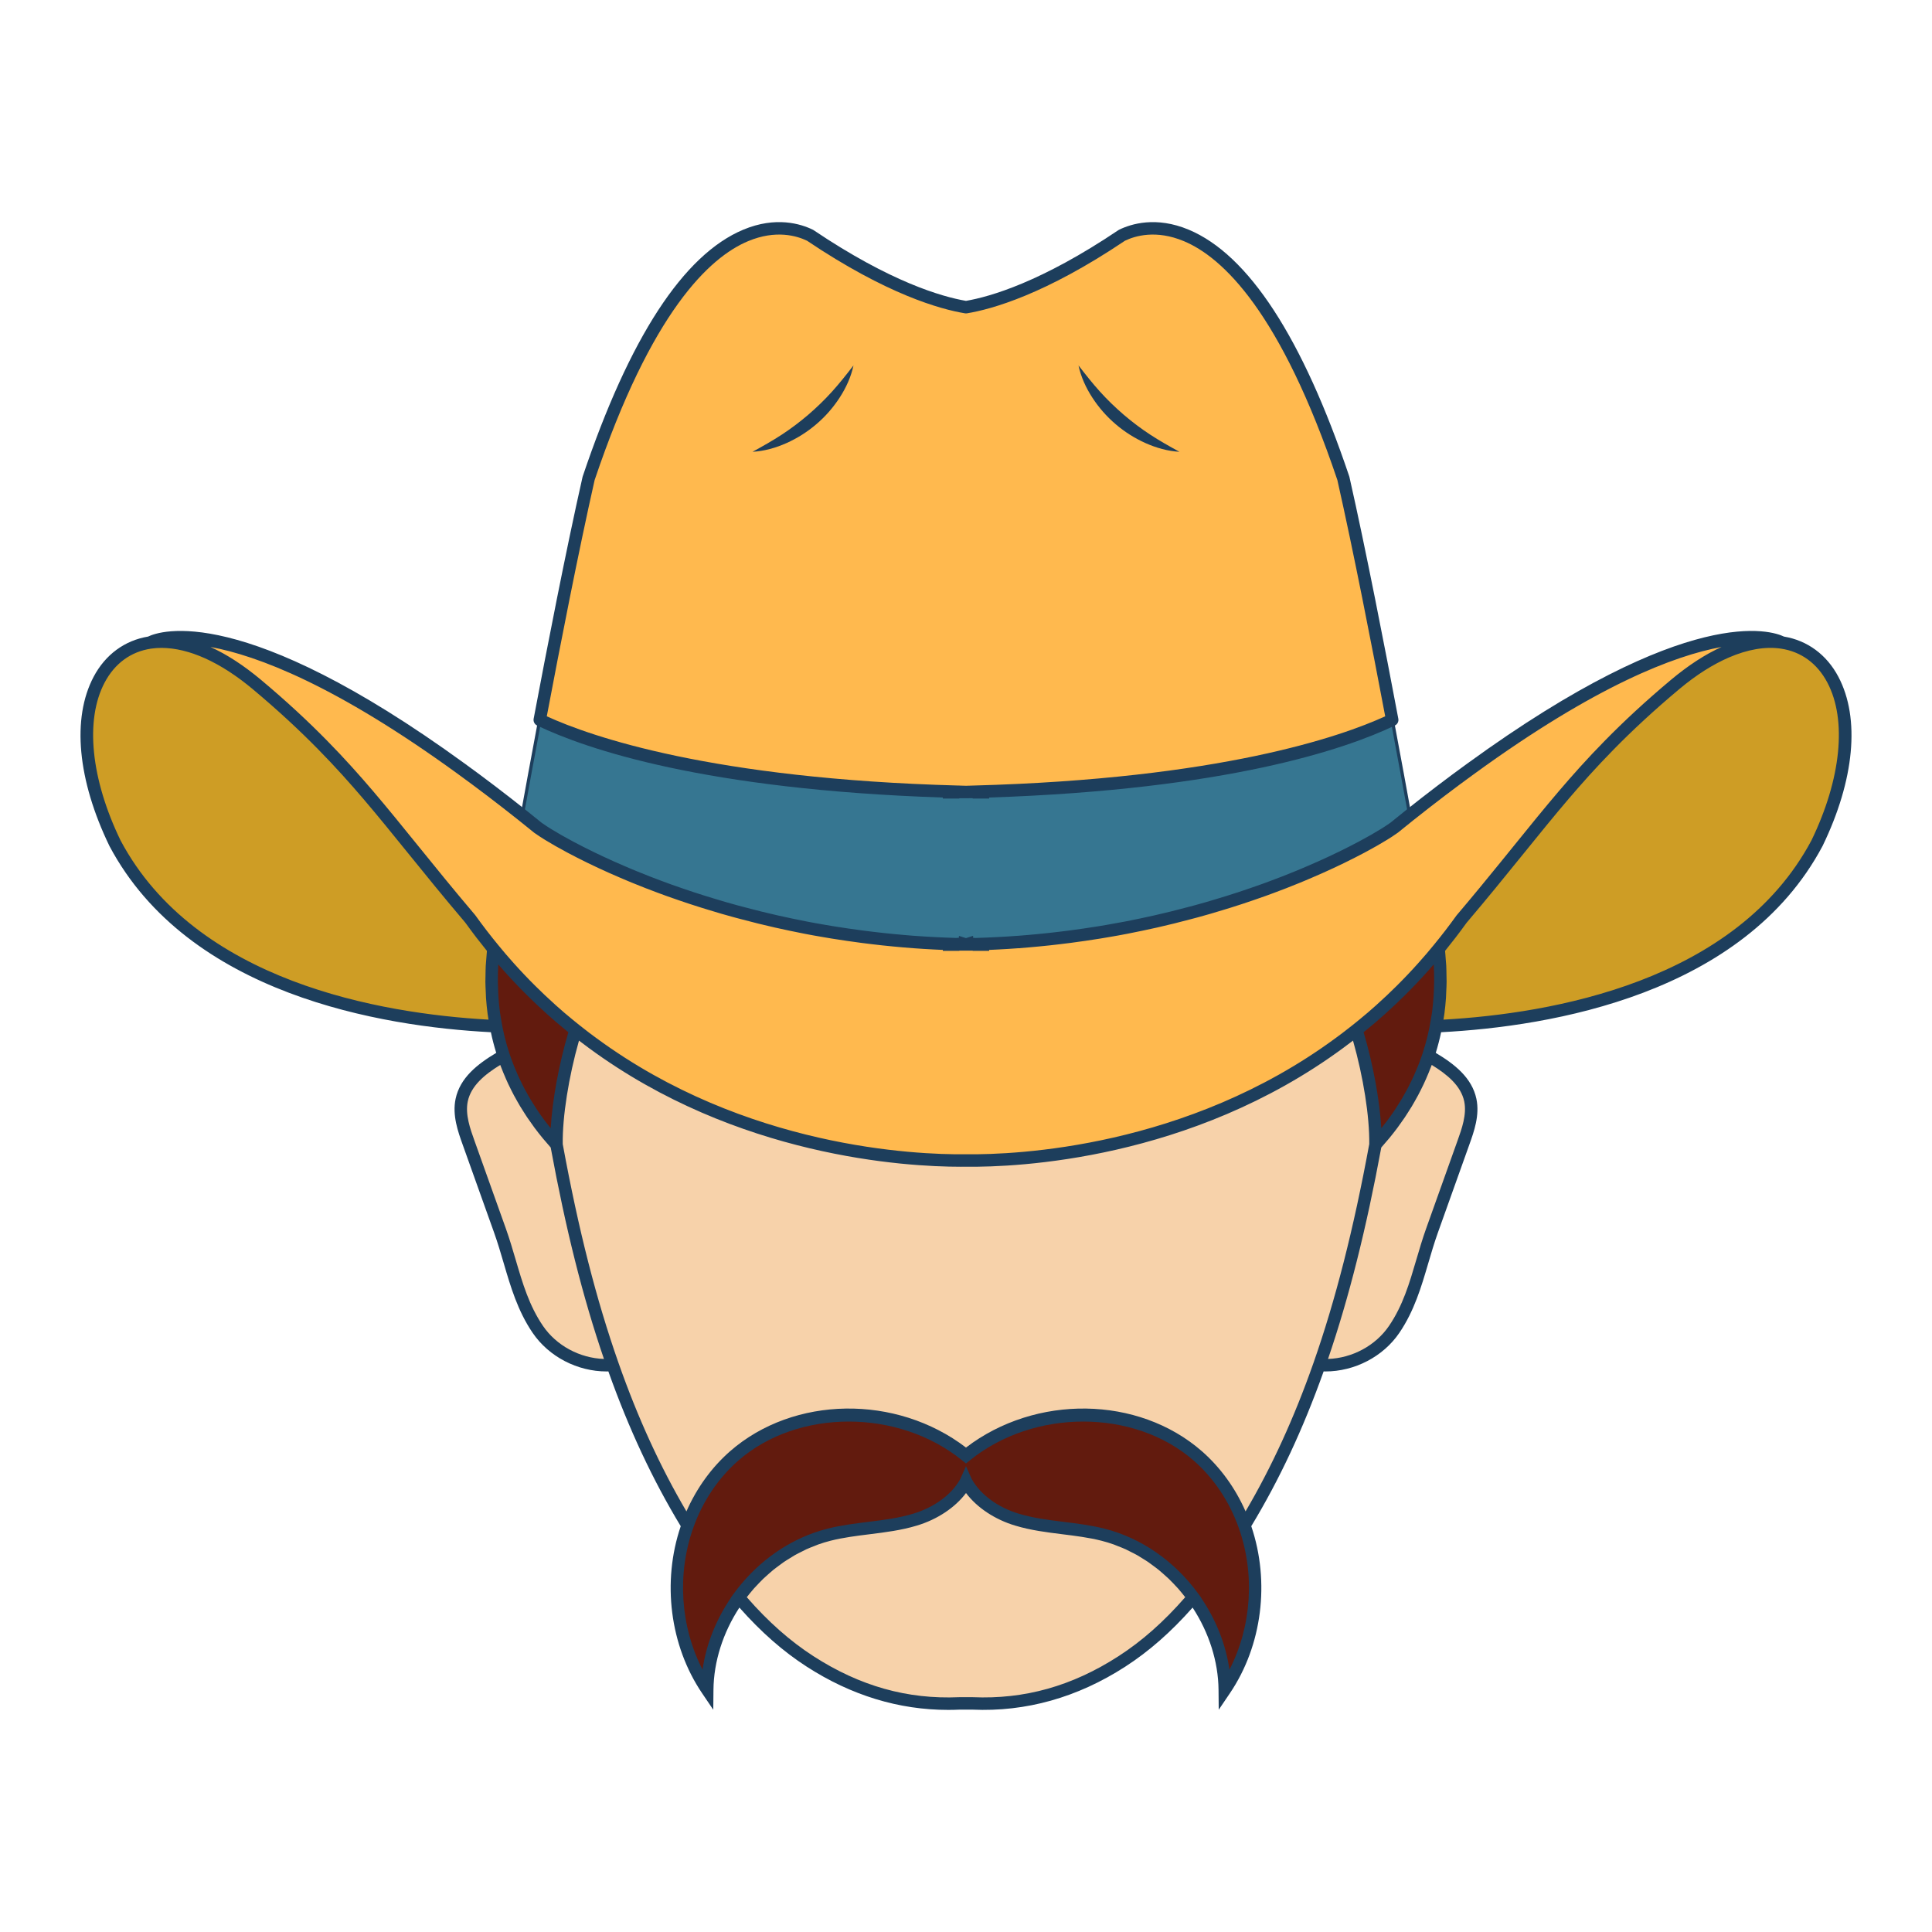 <?xml version="1.0" encoding="utf-8"?>
<!-- Generator: Adobe Illustrator 23.0.3, SVG Export Plug-In . SVG Version: 6.00 Build 0)  -->
<svg version="1.1" id="Layer_1" xmlns="http://www.w3.org/2000/svg" xmlns:xlink="http://www.w3.org/1999/xlink" x="0px" y="0px"
	 viewBox="0 0 1200 1200" enable-background="new 0 0 1200 1200" xml:space="preserve">
<g>
	<path fill="#CE9D25" d="M307.355,633.258c-0.232,1.353-0.426,2.744-0.619,4.097c-66.29-3.247-186.656-22.148-235.321-113.64
		c-32.507-67.141-16.389-118.936,21.839-124.656c18.013-2.667,40.934,4.87,66.02,25.859c29.685,24.815,50.017,46.152,69.382,68.803
		c19.365,22.689,37.687,46.693,63.353,76.92c0.077,0.077,0.077,0.155,0.154,0.193c4.639,6.455,9.393,12.64,14.302,18.592
		c-1.585,13.181-1.508,26.593,0.232,39.774C306.891,630.552,307.084,631.905,307.355,633.258z"/>
	<path fill="#FFB94E" d="M864.734,447.143c-28.217,13.49-104.402,40.895-264.195,44.76c-0.154,0-0.347,0.039-0.541,0.039
		c-0.193,0-0.387-0.039-0.541-0.039c-159.792-3.865-235.977-31.271-264.194-44.76c8.774-46.538,20.37-105.91,30.343-150.013
		c59.255-175.911,122.299-158.439,137.566-150.979c48.742,32.816,81.326,42.093,96.826,44.644
		c15.5-2.551,48.084-11.828,96.826-44.644c15.268-7.46,78.311-24.931,137.566,150.979
		C844.363,341.233,855.959,400.604,864.734,447.143z"/>
	<path fill="#FFB94E" d="M913.693,477.316c-12.021,8.697-24.699,18.322-38.073,28.951c-3.208,2.551-6.455,5.18-9.741,7.847
		c-0.928,0.657-2.049,1.431-3.362,2.281c-0.889,0.579-1.818,1.16-2.861,1.817c-0.773,0.464-1.584,0.966-2.473,1.468
		c-0.734,0.464-1.546,0.929-2.358,1.392c-0.734,0.463-1.507,0.889-2.319,1.352c-0.966,0.542-1.933,1.083-2.976,1.663
		c-1.16,0.618-2.358,1.276-3.633,1.971c-7.112,3.788-15.732,8.079-25.782,12.562c-2.241,1.005-4.561,2.01-6.919,3.015
		c-1.198,0.541-2.396,1.044-3.633,1.546c-1.198,0.542-2.435,1.044-3.711,1.546c-5.025,2.049-10.281,4.136-15.848,6.185
		c-1.391,0.542-2.782,1.044-4.213,1.546c-0.387,0.155-0.773,0.271-1.16,0.426c-2.473,0.889-4.986,1.778-7.537,2.628
		c-4.445,1.547-9.045,3.054-13.761,4.522c-1.584,0.503-3.169,1.006-4.793,1.469c-4.986,1.547-10.127,3.054-15.423,4.483
		c-1.507,0.387-3.015,0.812-4.522,1.198c-3.441,0.928-6.958,1.817-10.514,2.706c-3.363,0.812-6.803,1.623-10.282,2.435
		c-5.952,1.314-12.021,2.628-18.244,3.827c-3.556,0.695-7.189,1.352-10.862,1.971c-1.97,0.347-3.943,0.695-5.953,1.005
		c-5.99,0.966-12.059,1.855-18.283,2.667c-2.086,0.271-4.174,0.541-6.261,0.773c-4.368,0.542-8.774,1.005-13.219,1.431
		c-1.933,0.193-3.943,0.387-5.914,0.541c-2.126,0.193-4.252,0.348-6.417,0.542h-0.27c-0.387,0.039-0.734,0.076-1.121,0.076
		c-3.478,0.271-6.996,0.464-10.552,0.658c-0.464,0.039-0.966,0.039-1.431,0.077c-2.242,0.116-4.483,0.231-6.726,0.309
		c-2.241,0.117-4.522,0.193-6.803,0.232c-1.739,0.077-3.44,0.116-5.218,0.116v0.039h-1.082v-0.039c-1.778,0-3.479-0.039-5.219-0.116
		c-2.28-0.039-4.561-0.115-6.803-0.232c-2.241-0.077-4.483-0.193-6.726-0.309c-0.463-0.039-0.966-0.039-1.43-0.077
		c-3.557-0.193-7.074-0.387-10.553-0.658c-0.386,0-0.734-0.038-1.12-0.076h-0.271c-2.165-0.193-4.29-0.348-6.416-0.542
		c-1.971-0.154-3.981-0.348-5.914-0.541c-4.446-0.426-8.852-0.889-13.219-1.431c-2.087-0.232-4.175-0.502-6.262-0.773
		c-6.224-0.812-12.291-1.701-18.283-2.667c-2.01-0.31-3.981-0.658-5.953-1.005c-3.672-0.619-7.306-1.276-10.862-1.971
		c-6.223-1.198-12.291-2.513-18.244-3.827c-3.478-0.812-6.919-1.623-10.281-2.435c-3.556-0.89-7.074-1.779-10.514-2.706
		c-1.508-0.387-3.015-0.812-4.523-1.198c-5.295-1.43-10.436-2.937-15.423-4.483c-1.623-0.463-3.208-0.966-4.793-1.469
		c-4.716-1.468-9.315-2.975-13.761-4.522c-2.551-0.85-5.063-1.739-7.537-2.628c-0.386-0.155-0.773-0.271-1.16-0.426
		c-1.43-0.502-2.822-1.004-4.213-1.546c-5.566-2.049-10.823-4.136-15.848-6.185c-1.276-0.502-2.512-1.004-3.711-1.546
		c-1.237-0.502-2.435-1.005-3.633-1.546c-2.358-1.005-4.677-2.01-6.919-3.015c-10.05-4.483-18.67-8.774-25.781-12.562
		c-1.276-0.695-2.474-1.353-3.633-1.971c-1.044-0.579-2.01-1.121-2.976-1.663c-0.813-0.463-1.585-0.889-2.32-1.352
		c-0.812-0.463-1.623-0.928-2.358-1.392c-0.889-0.502-1.701-1.004-2.473-1.468c-1.044-0.657-1.971-1.237-2.86-1.817
		c-1.315-0.85-2.436-1.624-3.363-2.281c-3.285-2.667-6.532-5.296-9.74-7.847c-13.375-10.63-26.053-20.254-38.074-28.951
		C145.036,374.653,95.715,397.73,93.242,399.043c18.012-2.667,40.933,4.87,66.019,25.859c29.685,24.816,50.018,46.153,69.382,68.803
		c19.366,22.69,37.687,46.693,63.353,76.92c0.077,0.077,0.077,0.155,0.155,0.193c4.638,6.456,9.392,12.64,14.301,18.592
		c3.131,3.865,6.377,7.615,9.625,11.249c4.522,5.063,9.122,9.894,13.799,14.533c4.251,4.252,8.581,8.272,12.91,12.176
		c3.441,3.092,6.919,6.069,10.436,8.929c1.431,1.16,2.823,2.319,4.252,3.44c3.518,2.822,7.074,5.566,10.668,8.156
		c92.806,68.3,197.634,73.248,231.301,72.899h1.082c33.667,0.348,138.494-4.599,231.3-72.899c3.594-2.59,7.151-5.335,10.668-8.156
		c1.431-1.121,2.822-2.28,4.252-3.44c3.517-2.86,6.996-5.837,10.436-8.929c4.329-3.904,8.658-7.924,12.911-12.176
		c4.677-4.638,9.276-9.47,13.798-14.533c3.247-3.634,6.494-7.383,9.626-11.249c4.908-5.953,9.663-12.137,14.302-18.592
		c0.076-0.038,0.076-0.115,0.154-0.193c25.666-30.227,43.988-54.231,63.353-76.92c19.365-22.65,39.697-43.987,69.382-68.803
		c25.086-20.988,48.008-28.526,66.02-25.859C1104.253,397.73,1054.932,374.653,913.693,477.316z M591.945,586.705h-2.474v-0.039
		c0.387,0.039,0.812,0.039,1.237,0.039c0.425,0,0.85,0,1.237-0.039V586.705z M610.498,586.705h-2.473v-0.039
		c0.386,0.039,0.812,0.039,1.237,0.039c0.425,0,0.85,0,1.236-0.039V586.705z"/>
	<path fill="#F7D2AA" d="M380.511,847.807c-17.896,1.353-36.372-7.267-46.499-22.148c-12.794-18.786-15.887-40.122-23.54-61.498
		c-6.493-18.128-12.949-36.295-19.443-54.423c-3.054-8.503-6.146-17.587-4.291-26.439c2.706-12.794,14.572-20.988,26.052-27.599
		c6.764,20.487,17.974,38.885,32.855,55.236C354.151,757.282,364.973,803.548,380.511,847.807z"/>
	<path fill="#621B0E" d="M357.474,639.737c-7.382,24.081-12.137,52.298-11.828,71.199c-14.881-16.35-26.091-34.748-32.855-55.236
		c-2.396-7.228-4.251-14.687-5.45-22.457c-0.271-1.353-0.463-2.706-0.657-4.059c-1.739-13.18-1.817-26.593-0.232-39.774
		c3.131,3.865,6.377,7.615,9.625,11.249c4.522,5.063,9.122,9.894,13.799,14.533c4.251,4.252,8.581,8.272,12.91,12.176
		c3.441,3.092,6.919,6.069,10.436,8.929C354.653,637.457,356.044,638.616,357.474,639.737z"/>
	<path fill="#367691" d="M864.734,447.143c-28.217,13.49-104.402,40.895-264.195,44.76v0.039h-1.082v-0.039
		c-159.792-3.865-235.977-31.271-264.194-44.76c-4.638,24.738-8.504,45.881-10.9,59.14c3.209,2.551,6.455,5.179,9.741,7.846
		c0.928,0.657,2.049,1.43,3.363,2.281c0.889,0.58,1.817,1.16,2.861,1.817c0.773,0.464,1.584,0.966,2.473,1.469
		c0.734,0.464,1.546,0.928,2.358,1.391c0.734,0.464,1.507,0.889,2.319,1.353c0.966,0.541,1.933,1.082,2.976,1.662
		c1.16,0.618,2.358,1.275,3.634,1.971c7.112,3.788,15.732,8.078,25.782,12.562c2.242,1.005,4.561,2.01,6.919,3.015
		c1.198,0.541,2.396,1.044,3.634,1.546c1.198,0.541,2.435,1.044,3.711,1.546c5.025,2.049,10.281,4.136,15.848,6.185
		c1.391,0.541,2.783,1.043,4.213,1.546c0.387,0.155,0.773,0.271,1.16,0.425c2.474,0.889,4.986,1.778,7.537,2.628
		c4.445,1.546,9.045,3.054,13.761,4.522c1.584,0.503,3.17,1.005,4.793,1.469c4.986,1.546,10.127,3.054,15.423,4.484
		c1.508,0.387,3.015,0.812,4.522,1.198c3.441,0.928,6.958,1.817,10.514,2.706c3.363,0.812,6.803,1.623,10.282,2.435
		c5.953,1.314,12.021,2.628,18.244,3.827c3.556,0.696,7.189,1.353,10.862,1.971c1.971,0.348,3.943,0.696,5.952,1.005
		c5.991,0.966,12.06,1.855,18.283,2.667c2.087,0.271,4.174,0.541,6.261,0.773c4.368,0.541,8.774,1.005,13.22,1.43
		c1.933,0.193,3.943,0.386,5.914,0.541c2.126,0.193,4.252,0.348,6.417,0.541h0.27c0.386,0.039,0.735,0.077,1.121,0.077
		c3.479,0.271,6.996,0.464,10.552,0.657c0.464,0.039,0.966,0.039,1.431,0.077c2.242,0.116,4.483,0.232,6.726,0.309
		c2.242,0.116,4.522,0.193,6.803,0.232c1.739,0.077,3.44,0.116,5.218,0.116c0.116,0.039,0.232,0.039,0.386,0.039h0.31
		c0.154,0,0.27,0,0.386-0.039c1.778,0,3.479-0.039,5.219-0.116c2.28-0.039,4.561-0.116,6.803-0.232
		c2.242-0.077,4.483-0.193,6.726-0.309c0.464-0.039,0.966-0.039,1.43-0.077c3.556-0.193,7.073-0.386,10.552-0.657
		c0.386,0,0.735-0.039,1.121-0.077h0.27c2.165-0.193,4.291-0.348,6.417-0.541c1.971-0.155,3.981-0.348,5.914-0.541
		c4.446-0.425,8.852-0.889,13.22-1.43c2.087-0.232,4.174-0.503,6.261-0.773c6.224-0.812,12.292-1.701,18.283-2.667
		c2.01-0.309,3.981-0.657,5.953-1.005c3.672-0.618,7.305-1.276,10.862-1.971c6.223-1.198,12.291-2.512,18.244-3.827
		c3.479-0.812,6.919-1.623,10.281-2.435c3.557-0.889,7.074-1.778,10.514-2.706c1.508-0.386,3.015-0.812,4.523-1.198
		c5.295-1.43,10.436-2.938,15.423-4.484c1.623-0.464,3.208-0.966,4.793-1.469c4.716-1.469,9.315-2.976,13.761-4.522
		c2.551-0.85,5.063-1.739,7.537-2.628c0.386-0.155,0.773-0.271,1.16-0.425c1.43-0.503,2.822-1.005,4.213-1.546
		c5.566-2.049,10.823-4.136,15.848-6.185c1.275-0.503,2.512-1.005,3.711-1.546c1.237-0.503,2.435-1.005,3.633-1.546
		c2.358-1.005,4.677-2.01,6.919-3.015c10.05-4.484,18.67-8.774,25.782-12.562c1.275-0.696,2.474-1.353,3.634-1.971
		c1.043-0.58,2.01-1.121,2.976-1.662c0.812-0.464,1.585-0.889,2.319-1.353c0.812-0.464,1.624-0.928,2.358-1.391
		c0.889-0.503,1.701-1.005,2.473-1.469c1.044-0.657,1.971-1.237,2.86-1.817c1.315-0.851,2.436-1.624,3.363-2.281
		c3.285-2.667,6.532-5.296,9.741-7.846C873.237,493.024,869.372,471.881,864.734,447.143z M591.958,492.135h-2.473v-0.039
		c0.425,0.039,0.812,0.039,1.237,0.039c0.425,0,0.812,0,1.237-0.039V492.135z M610.512,492.135h-2.474v-0.039
		c0.425,0.039,0.812,0.039,1.237,0.039c0.426,0,0.812,0,1.237-0.039V492.135z"/>
	<path fill="#F7D2AA" d="M854.322,710.936c-8.504,46.346-19.327,92.613-34.865,136.871c-12.214,34.749-27.328,68.261-46.5,99.648
		c-5.837-16.389-15.539-31.387-28.99-43.176c-39.465-34.478-103.397-33.125-143.983-0.27
		c-40.586-32.855-104.518-34.208-143.983,0.27c-13.451,11.789-23.153,26.787-28.99,43.176c-19.172-31.387-34.285-64.899-46.5-99.648
		c-15.539-44.259-26.361-90.525-34.865-136.871c-0.309-18.901,4.446-47.118,11.828-71.199c3.518,2.822,7.074,5.566,10.668,8.156
		c92.806,68.3,197.634,73.248,231.301,72.899h1.082c33.667,0.348,138.494-4.599,231.3-72.899c3.594-2.59,7.151-5.335,10.668-8.156
		C849.877,663.818,854.632,692.035,854.322,710.936z"/>
	<path fill="#F7D2AA" d="M741.146,992.137c-12.988,15.269-27.598,28.99-44.374,39.813c-27.328,17.626-57.902,27.599-92.69,26.052
		h-8.194c-34.788,1.547-65.363-8.426-92.691-26.052c-16.775-10.823-31.386-24.544-44.374-39.813
		c13.722-18.824,33.513-33.202,56.086-38.923c17.549-4.446,36.102-4.097,53.419-9.354c12.524-3.75,24.854-11.751,31.116-22.729
		c0.193-0.31,0.386-0.618,0.541-0.966c0.155,0.348,0.348,0.657,0.542,0.966c6.261,10.978,18.591,18.978,31.116,22.729
		c17.317,5.256,35.869,4.908,53.418,9.354C707.634,958.935,727.423,973.314,741.146,992.137z"/>
	<path fill="#621B0E" d="M760.704,1049.499c-0.193-20.602-7.498-40.702-19.559-57.362c-13.722-18.824-33.512-33.202-56.086-38.923
		c-17.549-4.446-36.101-4.097-53.418-9.354c-12.525-3.75-24.855-11.751-31.116-22.729c-0.193-0.31-0.387-0.618-0.542-0.966
		c-0.155,0.348-0.348,0.657-0.541,0.966c-6.262,10.978-18.592,18.978-31.116,22.729c-17.317,5.256-35.87,4.908-53.419,9.354
		c-22.573,5.721-42.364,20.099-56.086,38.923c-12.059,16.66-19.365,36.76-19.558,57.362c-20.255-29.918-24.12-68.88-12.254-102.044
		c5.837-16.389,15.539-31.387,28.99-43.176c39.465-34.478,103.397-33.125,143.983-0.27c40.586-32.855,104.518-34.208,143.983,0.27
		c13.451,11.789,23.153,26.787,28.99,43.176C784.824,980.619,780.958,1019.581,760.704,1049.499z"/>
	<path fill="#CE9D25" d="M1128.58,523.715c-48.665,91.492-169.03,110.393-235.321,113.64c-0.193-1.353-0.386-2.745-0.619-4.097
		c0.271-1.353,0.464-2.706,0.657-4.059c1.739-13.181,1.817-26.593,0.232-39.774c4.909-5.953,9.663-12.137,14.301-18.592
		c0.077-0.039,0.077-0.116,0.155-0.193c25.666-30.227,43.988-54.23,63.353-76.92c19.365-22.651,39.696-43.987,69.382-68.803
		c25.086-20.989,48.007-28.526,66.019-25.859C1144.969,404.779,1161.087,456.574,1128.58,523.715z"/>
	<path fill="#F7D2AA" d="M908.939,709.738c-6.493,18.128-12.948,36.295-19.442,54.423c-7.653,21.375-10.746,42.712-23.54,61.498
		c-10.127,14.881-28.604,23.501-46.5,22.148c15.539-44.259,26.362-90.525,34.865-136.871c14.882-16.35,26.091-34.748,32.855-55.236
		c11.48,6.61,23.347,14.804,26.052,27.599C915.085,692.151,911.992,701.234,908.939,709.738z"/>
	<path fill="#621B0E" d="M893.285,629.184c-0.193,1.353-0.387,2.706-0.658,4.059c-1.198,7.769-3.053,15.229-5.45,22.457
		c-6.764,20.487-17.973,38.885-32.855,55.236c0.31-18.901-4.445-47.118-11.828-71.199c1.431-1.121,2.822-2.28,4.252-3.44
		c3.517-2.86,6.996-5.837,10.436-8.929c4.329-3.904,8.658-7.924,12.911-12.176c4.677-4.638,9.276-9.47,13.798-14.533
		c3.247-3.634,6.494-7.383,9.626-11.249C895.101,602.592,895.024,616.004,893.285,629.184z"/>
	<g>
		<g>
			<path fill="none" stroke="#1D3E5C" stroke-width="2" stroke-miterlimit="10" d="M864.734,447.143
				c-28.217,13.49-104.402,40.895-264.195,44.76v0.039h-1.082v-0.039c-159.792-3.865-235.977-31.271-264.194-44.76
				c-4.638,24.738-8.504,45.881-10.9,59.14c3.209,2.551,6.455,5.179,9.741,7.846c0.928,0.657,2.049,1.43,3.363,2.281
				c0.889,0.58,1.817,1.16,2.861,1.817c0.773,0.464,1.584,0.966,2.473,1.469c0.734,0.464,1.546,0.928,2.358,1.391
				c0.734,0.464,1.507,0.889,2.319,1.353c0.966,0.541,1.933,1.082,2.976,1.662c1.16,0.618,2.358,1.275,3.634,1.971
				c7.112,3.788,15.732,8.078,25.782,12.562c2.242,1.005,4.561,2.01,6.919,3.015c1.198,0.541,2.396,1.044,3.634,1.546
				c1.198,0.541,2.435,1.044,3.711,1.546c5.025,2.049,10.281,4.136,15.848,6.185c1.391,0.541,2.783,1.043,4.213,1.546
				c0.387,0.155,0.773,0.271,1.16,0.425c2.474,0.889,4.986,1.778,7.537,2.628c4.445,1.546,9.045,3.054,13.761,4.522
				c1.584,0.503,3.17,1.005,4.793,1.469c4.986,1.546,10.127,3.054,15.423,4.484c1.508,0.387,3.015,0.812,4.522,1.198
				c3.441,0.928,6.958,1.817,10.514,2.706c3.363,0.812,6.803,1.623,10.282,2.435c5.953,1.314,12.021,2.628,18.244,3.827
				c3.556,0.696,7.189,1.353,10.862,1.971c1.971,0.348,3.943,0.696,5.952,1.005c5.991,0.966,12.06,1.855,18.283,2.667
				c2.087,0.271,4.174,0.541,6.261,0.773c4.368,0.541,8.774,1.005,13.22,1.43c1.933,0.193,3.943,0.386,5.914,0.541
				c2.126,0.193,4.252,0.348,6.417,0.541h0.27c0.386,0.039,0.735,0.077,1.121,0.077c3.479,0.271,6.996,0.464,10.552,0.657
				c0.464,0.039,0.966,0.039,1.431,0.077c2.242,0.116,4.483,0.232,6.726,0.309c2.242,0.116,4.522,0.193,6.803,0.232
				c1.739,0.077,3.44,0.116,5.218,0.116c0.116,0.039,0.232,0.039,0.386,0.039h0.31c0.154,0,0.27,0,0.386-0.039
				c1.778,0,3.479-0.039,5.219-0.116c2.28-0.039,4.561-0.116,6.803-0.232c2.242-0.077,4.483-0.193,6.726-0.309
				c0.464-0.039,0.966-0.039,1.43-0.077c3.556-0.193,7.073-0.386,10.552-0.657c0.386,0,0.735-0.039,1.121-0.077h0.27
				c2.165-0.193,4.291-0.348,6.417-0.541c1.971-0.155,3.981-0.348,5.914-0.541c4.446-0.425,8.852-0.889,13.22-1.43
				c2.087-0.232,4.174-0.503,6.261-0.773c6.224-0.812,12.292-1.701,18.283-2.667c2.01-0.309,3.981-0.657,5.953-1.005
				c3.672-0.618,7.305-1.276,10.862-1.971c6.223-1.198,12.291-2.512,18.244-3.827c3.479-0.812,6.919-1.623,10.281-2.435
				c3.557-0.889,7.074-1.778,10.514-2.706c1.508-0.386,3.015-0.812,4.523-1.198c5.295-1.43,10.436-2.938,15.423-4.484
				c1.623-0.464,3.208-0.966,4.793-1.469c4.716-1.469,9.315-2.976,13.761-4.522c2.551-0.85,5.063-1.739,7.537-2.628
				c0.386-0.155,0.773-0.271,1.16-0.425c1.43-0.503,2.822-1.005,4.213-1.546c5.566-2.049,10.823-4.136,15.848-6.185
				c1.275-0.503,2.512-1.005,3.711-1.546c1.237-0.503,2.435-1.005,3.633-1.546c2.358-1.005,4.677-2.01,6.919-3.015
				c10.05-4.484,18.67-8.774,25.782-12.562c1.275-0.696,2.474-1.353,3.634-1.971c1.043-0.58,2.01-1.121,2.976-1.662
				c0.812-0.464,1.585-0.889,2.319-1.353c0.812-0.464,1.624-0.928,2.358-1.391c0.889-0.503,1.701-1.005,2.473-1.469
				c1.044-0.657,1.971-1.237,2.86-1.817c1.315-0.851,2.436-1.624,3.363-2.281c3.285-2.667,6.532-5.296,9.741-7.846
				C873.237,493.024,869.372,471.881,864.734,447.143z M591.958,492.135h-2.473v-0.039c0.425,0.039,0.812,0.039,1.237,0.039
				c0.425,0,0.812,0,1.237-0.039V492.135z M610.512,492.135h-2.474v-0.039c0.425,0.039,0.812,0.039,1.237,0.039
				c0.426,0,0.812,0,1.237-0.039V492.135z"/>
		</g>
		<g>
			<path fill="#1D3E5C" d="M333.595,450.631c30.912,14.776,104.249,39.803,252.023,44.736V496h3.865h1.238h1.234h3.865v-0.038
				v-0.155h3.635h0.54h0.544l3.631-0.037V496h3.865h1.238h1.238h3.865v-0.633c147.799-4.94,221.116-29.962,252.023-44.736
				c1.582-0.757,2.454-2.482,2.129-4.203c-8.187-43.447-20.104-104.764-30.368-150.151c-0.03-0.128-0.064-0.255-0.109-0.381
				c-29.02-86.162-62.589-137.723-99.766-153.25c-20.21-8.437-35.716-3.601-43.16,0.032c-0.159,0.077-0.313,0.168-0.461,0.266
				c-47.83,32.2-79.632,41.352-94.67,43.93c-15.038-2.578-46.841-11.73-94.666-43.93c-0.147-0.1-0.302-0.189-0.461-0.266
				c-7.444-3.641-22.954-8.476-43.164-0.03c-37.177,15.529-70.742,67.088-99.762,153.248c-0.045,0.126-0.079,0.253-0.109,0.381
				c-10.263,45.387-22.18,106.704-30.368,150.151C331.142,448.15,332.014,449.875,333.595,450.631z M369.331,298.178
				c35.207-104.43,71.282-138.342,95.353-148.398c17.198-7.187,30.198-3.318,36.558-0.27c49.592,33.35,82.757,42.569,98.128,45.099
				c0.415,0.068,0.838,0.068,1.253,0c15.371-2.527,48.539-11.749,98.131-45.099c6.357-3.048,19.361-6.917,36.554,0.27
				c24.071,10.054,60.15,43.966,95.357,148.398c9.999,44.236,21.569,103.62,29.711,146.735
				c-27.437,12.55-102.689,38.899-256.034,43.013l-0.172-0.014v0.019c-1.22,0.033-2.401,0.076-3.631,0.106
				c-0.134,0-0.253,0.009-0.334,0.021l-0.183,0.012l-0.359-0.033l-0.134,0.001c-1.256-0.03-2.463-0.075-3.709-0.108v-0.059
				l-0.5,0.045c-153.146-4.154-228.291-30.464-255.702-43.003C347.762,401.798,359.332,342.414,369.331,298.178z"/>
			<path fill="#1D3E5C" d="M516.738,243.298c-4.622,5.119-9.547,9.855-14.713,14.303c-5.186,4.427-10.632,8.554-16.402,12.333
				c-5.777,3.78-11.834,7.202-18.203,10.682c7.264-0.404,14.393-2.418,21.07-5.402c6.687-2.987,12.973-6.954,18.558-11.741
				c5.604-4.767,10.491-10.369,14.481-16.511c3.984-6.135,7.074-12.87,8.588-19.988
				C525.685,232.725,521.365,238.175,516.738,243.298z"/>
			<path fill="#1D3E5C" d="M1141.862,420.379c-7.26-13.749-19.256-22.577-33.821-24.991c-7.405-3.569-58.672-21.448-196.6,78.811
				c-12.238,8.854-25.094,18.63-38.211,29.058c-3.22,2.559-6.474,5.194-9.58,7.723c-0.887,0.63-1.959,1.368-3.235,2.193
				c-0.702,0.459-1.431,0.917-2.22,1.416l-1.098,0.676c-0.57,0.345-1.166,0.706-1.967,1.163c-0.687,0.434-1.45,0.87-2.352,1.391
				c-0.517,0.325-1.057,0.629-1.612,0.944l-7.074,3.899c-8.059,4.292-16.65,8.478-25.547,12.447c-2.22,0.995-4.515,1.991-6.93,3.02
				c-1.151,0.521-2.306,1.004-3.628,1.544c-1.148,0.517-2.325,0.995-3.578,1.491c-6.149,2.505-11,4.396-15.797,6.162
				c-1.351,0.527-2.703,1.014-4.25,1.563l-1.023,0.374c-2.446,0.88-4.934,1.757-7.5,2.616c-4.409,1.531-8.969,3.025-13.657,4.488
				c-1.551,0.491-3.103,0.981-4.771,1.461c-5.322,1.65-10.324,3.103-15.239,4.432l-4.571,1.21c-3.416,0.923-6.911,1.804-10.411,2.68
				c-3.356,0.81-6.783,1.619-10.211,2.418c-5.919,1.308-11.955,2.616-18.149,3.809c-3.526,0.689-7.127,1.34-10.799,1.957
				c-1.94,0.345-3.88,0.687-5.892,0.997c-6.024,0.972-12.136,1.863-18.447,2.686c-1.97,0.255-3.937,0.511-5.956,0.734
				c-4.33,0.536-8.705,0.997-13.129,1.419c-1.906,0.193-3.892,0.381-5.877,0.538l-6.338,0.527c-0.128,0-0.393,0.021-0.521,0.032
				c-0.204,0.021-0.393,0.045-0.898,0.057c-3.45,0.268-6.942,0.459-10.569,0.659l-0.54,0.026c-0.306,0.013-0.612,0.026-1.083,0.059
				c-2.118,0.109-4.235,0.217-6.421,0.294c-2.156,0.111-4.354,0.184-6.643,0.226l-1.31-0.121v-1.207l-4.414,1.425l-4.399-1.388
				v1.126l-1.52,0.157c-2.163-0.039-4.319-0.109-6.505-0.222c-2.106-0.072-4.213-0.181-6.526-0.298
				c-0.294-0.025-0.6-0.038-0.906-0.051l-0.642-0.034c-3.526-0.193-7.017-0.383-10.766-0.662c-0.208,0-0.396-0.025-0.6-0.045
				c-0.011,0-0.43-0.015-0.442-0.017l-6.462-0.545c-1.94-0.153-3.926-0.342-5.851-0.536c-4.409-0.421-8.78-0.881-13.159-1.421
				c-1.97-0.219-3.937-0.476-6.191-0.766c-6.096-0.795-12.038-1.661-18.19-2.654c-1.986-0.306-3.926-0.647-5.9-0.998
				c-3.639-0.612-7.24-1.263-10.773-1.953c-6.187-1.191-12.223-2.499-18.096-3.795c-3.473-0.81-6.9-1.619-10.226-2.421
				c-3.529-0.883-7.025-1.765-10.494-2.703l-4.469-1.181c-4.964-1.342-9.965-2.795-15.367-4.469
				c-1.589-0.455-3.141-0.946-4.707-1.442c-4.673-1.457-9.237-2.95-13.687-4.5c-2.522-0.842-5.009-1.719-7.319-2.548l-1.317-0.485
				c-1.389-0.489-2.74-0.976-4.164-1.529c-4.775-1.757-9.626-3.648-15.763-6.151c-1.215-0.481-2.393-0.959-3.677-1.534
				c-1.189-0.483-2.34-0.964-3.571-1.519c-2.337-0.995-4.632-1.991-6.859-2.988c-8.889-3.967-17.481-8.153-25.502-12.426
				l-7.074-3.894c-0.57-0.325-1.121-0.634-1.793-1.055c-0.763-0.436-1.529-0.872-2.367-1.397c-0.63-0.357-1.219-0.713-1.785-1.055
				l-1.166-0.721c-0.774-0.487-1.491-0.938-2.189-1.393c-1.261-0.817-2.337-1.557-3.027-2.038c-3.295-2.674-6.553-5.311-9.773-7.87
				c-13.117-10.428-25.974-20.204-38.204-29.054c-137.979-100.292-189.229-82.38-196.61-78.814
				c-14.559,2.411-26.557,11.239-33.818,24.99c-13.604,25.776-10.033,64.053,9.867,105.151
				c49.024,92.168,168.71,112.036,236.883,115.595c0.901,4.289,2.018,8.574,3.33,12.828c-11.727,7.017-22.474,15.461-25.246,28.568
				c-2.14,10.222,1.506,20.378,4.435,28.537l9.433,26.406c3.333,9.342,6.666,18.685,10.011,28.016
				c2.28,6.376,4.186,12.868,6.028,19.147c4.277,14.567,8.697,29.63,17.953,43.221c10.109,14.85,27.808,23.981,45.95,23.981
				c0.36,0,0.72-0.034,1.08-0.041c12.745,35.771,27.475,67.284,44.953,96.153c-11.744,34.603-6.748,74.174,13.264,103.74
				l6.949,10.265l0.117-12.394c0.166-17.51,5.894-35.451,16.109-51.068c13.383,15.142,27.112,27.213,41.864,36.73
				c27.627,17.819,57.172,26.827,87.785,26.827c2.329,0,4.666-0.053,7.002-0.157l8.025-0.004
				c33.24,1.478,65.231-7.495,94.953-26.667c14.752-9.515,28.484-21.587,41.869-36.731c10.214,15.625,15.94,33.562,16.103,51.067
				l0.117,12.396l6.949-10.265c20.018-29.569,25.013-69.145,13.266-103.743c17.473-28.864,32.202-60.374,44.955-96.151
				c0.359,0.007,0.72,0.041,1.08,0.041c18.138,0,35.841-9.133,45.942-23.979c9.259-13.593,13.68-28.656,17.956-43.222
				c1.842-6.279,3.748-12.772,6.028-19.145c3.344-9.333,6.677-18.675,10.011-28.018l9.433-26.404
				c2.929-8.161,6.576-18.317,4.435-28.546c-2.773-13.098-13.517-21.541-25.243-28.558c1.318-4.282,2.438-8.576,3.33-12.829
				c68.172-3.56,187.859-23.428,236.88-115.595c0.023-0.043,0.045-0.087,0.068-0.132
				C1151.891,484.432,1155.466,446.155,1141.862,420.379z M284.026,480.461c12.14,8.786,24.902,18.492,37.932,28.846
				c3.197,2.544,6.432,5.162,9.909,7.972c0.963,0.685,2.129,1.489,3.492,2.37c0.721,0.47,1.472,0.942,2.28,1.451l1.283,0.791
				c0.623,0.378,1.272,0.77,1.819,1.076c0.781,0.489,1.638,0.981,2.355,1.387c0.627,0.396,1.276,0.768,1.955,1.151l7.221,3.979
				c8.214,4.375,16.967,8.64,26.015,12.677c2.265,1.014,4.605,2.029,6.908,3.008c1.242,0.562,2.484,1.085,3.635,1.548
				c1.253,0.566,2.544,1.093,3.843,1.604c6.183,2.52,11.109,4.441,15.903,6.204c1.427,0.557,2.861,1.074,4.175,1.533l1.295,0.476
				c2.499,0.898,5.039,1.799,7.572,2.642c4.484,1.559,9.124,3.078,13.865,4.556c1.619,0.513,3.239,1.027,4.817,1.476
				c5.413,1.678,10.501,3.158,15.608,4.537l4.473,1.183c3.461,0.934,7.002,1.831,10.615,2.733c3.371,0.813,6.821,1.627,10.354,2.452
				c5.987,1.323,12.09,2.642,18.338,3.846c3.586,0.7,7.255,1.366,10.928,1.984c2.001,0.353,4.001,0.706,6.013,1.015
				c6.202,1,12.219,1.878,18.685,2.722c2.016,0.26,4.031,0.521,5.998,0.74c4.405,0.544,8.844,1.012,13.31,1.438
				c1.959,0.196,3.997,0.393,5.953,0.545l6.791,0.551c0.464,0.049,0.895,0.087,1.064,0.072c3.51,0.272,7.055,0.466,10.539,0.655
				l1.416,0.077c0.042,0.004,0.419,0.023,0.464,0.025c1.607,0.083,3.192,0.152,4.771,0.218v0.582h3.865h1.238h1.234h3.865v-0.117
				h3.635h0.385h0.011h0.019h0.004h0.004h0.272h0.389h3.631v0.117h3.865h1.238h1.238h3.865v-0.581
				c1.6-0.068,3.201-0.138,4.801-0.219c0.042-0.004,0.393-0.021,0.434-0.025l1.314-0.07c3.586-0.196,7.134-0.391,10.343-0.651
				c0.468,0,0.898-0.036,1.121-0.077c0.117,0,0.498-0.006,0.612-0.015l6.375-0.538c2.001-0.157,4.039-0.353,5.979-0.547
				c4.481-0.428,8.923-0.897,13.279-1.436c2.016-0.223,4.031-0.483,6.334-0.781c6.107-0.797,12.298-1.701,18.372-2.68
				c2.038-0.313,4.039-0.666,6.006-1.014c3.707-0.623,7.376-1.289,10.954-1.987c6.255-1.206,12.358-2.525,18.391-3.858
				c3.488-0.815,6.938-1.629,10.339-2.45c3.582-0.895,7.123-1.791,10.535-2.712l4.571-1.21c5.058-1.366,10.146-2.846,15.48-4.5
				c1.657-0.474,3.276-0.987,4.881-1.495c4.756-1.483,9.392-3.003,13.831-4.545c2.582-0.861,5.122-1.761,7.757-2.71l1-0.364
				c1.472-0.519,2.907-1.036,4.262-1.566c4.817-1.77,9.743-3.692,15.937-6.215c1.336-0.527,2.627-1.053,3.748-1.563
				c1.28-0.521,2.525-1.042,3.688-1.57c2.382-1.013,4.722-2.029,6.979-3.041c9.056-4.039,17.809-8.304,26.061-12.698l7.217-3.979
				c0.664-0.378,1.306-0.744,1.778-1.046c0.864-0.495,1.725-0.987,2.34-1.382c0.71-0.4,1.366-0.798,1.997-1.181l1.215-0.749
				c0.834-0.523,1.597-1.004,2.318-1.474c1.374-0.887,2.544-1.693,3.699-2.525c3.276-2.659,6.515-5.279,9.712-7.823
				c13.03-10.354,25.793-20.061,37.932-28.846c0.004-0.002,0.004-0.004,0.008-0.004c75.355-54.773,124.162-73.26,153.265-78.609
				c-0.201,0.091-0.407,0.213-0.608,0.306c-2.12,0.979-4.254,2.052-6.4,3.22c-0.287,0.156-0.572,0.297-0.86,0.457
				c-2.234,1.24-4.482,2.603-6.739,4.045c-0.448,0.286-0.896,0.572-1.345,0.866c-2.237,1.467-4.485,3.025-6.742,4.689
				c-0.393,0.29-0.786,0.595-1.181,0.891c-2.369,1.781-4.745,3.635-7.129,5.63c-32.84,27.454-53.733,50.415-69.844,69.259
				c-9.271,10.864-18.36,22.093-27.982,33.984c-2.702,3.34-5.426,6.708-8.2,10.124c-8.319,10.248-17.07,20.925-26.928,32.553
				c-0.125,0.123-0.257,0.274-0.381,0.434c-0.076,0.087-0.147,0.177-0.215,0.272c-4.575,6.368-9.335,12.555-14.167,18.413
				c-2.756,3.407-5.775,6.936-9.505,11.107c-4.356,4.877-8.942,9.711-13.646,14.374c-3.661,3.66-7.719,7.485-12.766,12.036
				c-3.352,3.014-6.813,5.975-10.282,8.801l-1.34,1.091c-0.951,0.779-1.899,1.553-2.899,2.335c-0.2,0.161-0.375,0.291-0.573,0.449
				l-1.481,1.159l0.001,0.003c-3.001,2.369-5.83,4.534-8.487,6.45c-92.643,68.181-198.645,72.467-229.009,72.146h-1.125
				c-30.288,0.304-136.328-3.969-228.997-72.171c-2.655-1.911-5.471-4.069-8.456-6.425l0.001-0.004l-2.091-1.636
				c-0.963-0.753-1.91-1.527-2.861-2.306l-1.336-1.087c-3.427-2.786-6.889-5.749-10.286-8.799
				c-5.066-4.573-9.12-8.399-12.777-12.051c-4.692-4.654-9.278-9.488-13.638-14.367c-3.631-4.062-6.742-7.695-9.524-11.134
				c-4.783-5.796-9.542-11.981-14.144-18.385c-0.064-0.089-0.132-0.172-0.2-0.255c-0.053-0.068-0.102-0.132-0.147-0.187
				c-13.393-15.769-24.57-29.583-35.377-42.941c-9.622-11.89-18.711-23.12-27.986-33.988c-16.118-18.849-37.019-41.818-69.84-69.255
				c-2.401-2.009-4.793-3.877-7.179-5.669c-0.368-0.276-0.737-0.562-1.104-0.833c-2.282-1.684-4.554-3.259-6.818-4.742
				c-0.417-0.274-0.834-0.54-1.251-0.807c-2.287-1.463-4.566-2.843-6.828-4.098c-0.248-0.138-0.494-0.26-0.743-0.395
				c-2.212-1.206-4.412-2.313-6.595-3.319c-0.166-0.076-0.336-0.177-0.502-0.252C159.83,407.186,208.648,425.675,284.026,480.461z
				 M888.85,632.498c0,0,0,0.001,0,0.002c-0.011,0.059-0.019,0.11-0.03,0.17c-1.104,7.182-2.874,14.467-5.242,21.66l-0.058,0.175
				c-0.753,2.281-1.579,4.541-2.452,6.786c-0.244,0.627-0.515,1.246-0.768,1.87c-0.65,1.602-1.32,3.197-2.032,4.779
				c-0.343,0.761-0.702,1.515-1.058,2.271c-0.683,1.45-1.39,2.893-2.125,4.326c-0.394,0.767-0.792,1.532-1.199,2.294
				c-0.779,1.454-1.592,2.896-2.424,4.331c-0.4,0.69-0.792,1.383-1.204,2.069c-1.008,1.674-2.061,3.33-3.141,4.976
				c-0.274,0.417-0.529,0.84-0.808,1.254c-1.4,2.089-2.857,4.156-4.375,6.198c-0.217,0.292-0.451,0.576-0.67,0.866
				c-1.071,1.421-2.184,2.824-3.31,4.222c-1.04-17.52-5.068-39.585-10.992-59.61c0.306-0.249,0.612-0.498,0.917-0.749l1.325-1.078
				c3.571-2.908,7.13-5.955,10.581-9.056c5.149-4.645,9.297-8.557,13.045-12.302c4.801-4.764,9.497-9.711,13.959-14.703
				c1.151-1.29,2.22-2.506,3.254-3.691c0.145-0.167,0.314-0.355,0.459-0.52c0.007,0.117,0.024,0.234,0.03,0.351
				c0.021,0.345,0.021,0.691,0.038,1.036c0.134,2.604,0.196,5.213,0.198,7.825c0,0.848-0.016,1.695-0.029,2.542
				c-0.035,2.248-0.12,4.498-0.253,6.749c-0.045,0.778-0.08,1.556-0.138,2.333c-0.221,2.985-0.505,5.971-0.897,8.955
				C889.273,630.052,889.095,631.275,888.85,632.498z M353.035,641.136c-5.924,20.027-9.953,42.095-10.992,59.615
				c-1.037-1.286-2.057-2.579-3.046-3.884c-0.321-0.423-0.662-0.839-0.978-1.264c-1.487-2.003-2.915-4.029-4.289-6.076
				c-0.368-0.548-0.707-1.107-1.067-1.659c-0.985-1.509-1.952-3.025-2.876-4.558c-0.466-0.772-0.908-1.554-1.357-2.332
				c-0.774-1.337-1.531-2.68-2.257-4.033c-0.455-0.846-0.896-1.696-1.332-2.548c-0.679-1.326-1.331-2.66-1.965-4.001
				c-0.407-0.859-0.815-1.717-1.203-2.582c-0.639-1.424-1.239-2.86-1.828-4.3c-0.319-0.778-0.654-1.55-0.958-2.333
				c-0.803-2.069-1.558-4.153-2.259-6.252c-0.048-0.145-0.106-0.286-0.154-0.431c-2.393-7.217-4.175-14.563-5.33-21.992
				c-0.253-1.283-0.438-2.569-0.615-3.814c-0.384-2.91-0.659-5.831-0.878-8.756c-0.064-0.872-0.105-1.745-0.155-2.618
				c-0.123-2.137-0.204-4.276-0.238-6.416c-0.015-0.909-0.033-1.817-0.031-2.725c0.004-2.521,0.067-5.042,0.193-7.561
				c0.021-0.42,0.022-0.841,0.046-1.261c0.007-0.107,0.022-0.214,0.028-0.32c1.181,1.357,2.413,2.759,3.713,4.211
				c4.462,4.994,9.157,9.941,13.948,14.695c3.741,3.737,7.889,7.648,13.061,12.317c3.495,3.141,7.055,6.185,10.584,9.056
				l1.317,1.072C352.424,640.638,352.73,640.887,353.035,641.136z M303.428,633.311C236.6,629.574,121.626,609.88,74.895,522.03
				c-18.477-38.161-22.184-74.811-9.924-98.043c6.296-11.924,16.273-19.225,28.85-21.106c1.094-0.163,2.205-0.278,3.329-0.357
				c0.449-0.031,0.911-0.03,1.365-0.048c0.657-0.026,1.312-0.058,1.978-0.056c1.899,0.005,3.841,0.144,5.809,0.373
				c0.291,0.034,0.58,0.063,0.873,0.101c1.939,0.256,3.91,0.621,5.907,1.088c0.305,0.071,0.611,0.15,0.916,0.226
				c2.043,0.509,4.11,1.108,6.205,1.833c0.187,0.065,0.377,0.141,0.563,0.208c2.158,0.764,4.338,1.629,6.541,2.617
				c0.061,0.028,0.122,0.05,0.184,0.078c2.178,0.983,4.381,2.1,6.594,3.299c0.31,0.168,0.619,0.328,0.929,0.5
				c2.127,1.178,4.267,2.461,6.417,3.833c0.374,0.239,0.748,0.482,1.123,0.727c2.153,1.406,4.315,2.897,6.483,4.494
				c0.308,0.227,0.617,0.467,0.925,0.698c2.274,1.702,4.552,3.48,6.832,5.388c32.383,27.072,53.016,49.743,68.923,68.345
				c9.207,10.788,18.262,21.98,27.854,33.831c10.72,13.249,21.803,26.946,35.297,42.828c0.079,0.117,0.166,0.232,0.257,0.344
				c0.188,0.261,0.382,0.507,0.57,0.767c2.069,2.858,4.161,5.678,6.276,8.433c0.829,1.08,1.666,2.1,2.499,3.161
				c1.322,1.681,2.639,3.39,3.968,5.018c-0.173,1.574-0.249,3.156-0.376,4.734c-0.119,1.477-0.274,2.951-0.352,4.431
				c-0.101,1.897-0.111,3.796-0.145,5.695c-0.025,1.439-0.094,2.877-0.082,4.316c0.018,2.071,0.135,4.141,0.231,6.211
				c0.059,1.263,0.067,2.526,0.156,3.788c0.232,3.326,0.561,6.647,0.998,9.958c0.149,1.04,0.307,2.058,0.476,3.035
				c0.03,0.176,0.051,0.352,0.083,0.528C303.428,633.307,303.428,633.309,303.428,633.311z M337.219,823.497
				c-8.569-12.587-12.626-26.412-16.922-41.048c-1.876-6.385-3.812-12.989-6.172-19.576c-3.344-9.329-6.674-18.668-10.007-28.007
				l-9.437-26.419c-2.601-7.244-5.839-16.26-4.148-24.334c2.069-9.775,10.562-16.745,20.176-22.66
				c0.215,0.585,0.466,1.158,0.689,1.74c0.376,0.985,0.768,1.965,1.165,2.943c0.578,1.423,1.18,2.839,1.804,4.247
				c0.437,0.987,0.881,1.971,1.341,2.95c0.654,1.391,1.337,2.772,2.036,4.147c0.489,0.963,0.975,1.925,1.485,2.88
				c0.743,1.389,1.523,2.763,2.312,4.135c0.526,0.914,1.039,1.833,1.585,2.74c0.866,1.438,1.78,2.858,2.697,4.276
				c0.525,0.811,1.029,1.63,1.569,2.435c1.125,1.672,2.307,3.322,3.503,4.966c0.385,0.529,0.744,1.067,1.135,1.592
				c1.621,2.173,3.304,4.32,5.05,6.44c0.304,0.37,0.634,0.728,0.942,1.096c1.319,1.574,2.644,3.145,4.031,4.689
				c9.429,51.151,19.983,93.088,33.082,131.341C360.09,843.552,345.603,835.816,337.219,823.497z M694.689,1028.717
				c-28.748,18.545-58.316,26.844-90.593,25.436l-8.365,0.004c-32.157,1.412-61.675-6.895-90.427-25.44
				c-14.58-9.406-28.166-21.422-41.454-36.667c0.632-0.818,1.27-1.629,1.923-2.424c0.804-0.978,1.602-1.961,2.437-2.904
				c1.023-1.157,2.088-2.262,3.156-3.365c0.876-0.906,1.742-1.823,2.646-2.691c1.1-1.056,2.242-2.052,3.381-3.052
				c0.935-0.821,1.857-1.66,2.818-2.442c1.181-0.961,2.403-1.85,3.619-2.751c0.98-0.724,1.943-1.475,2.943-2.16
				c1.269-0.868,2.58-1.654,3.883-2.456c0.999-0.616,1.982-1.267,3.001-1.843c1.389-0.786,2.818-1.478,4.239-2.188
				c0.979-0.489,1.937-1.024,2.93-1.477c1.6-0.73,3.238-1.352,4.872-1.985c0.851-0.33,1.684-0.716,2.544-1.019
				c2.51-0.886,5.053-1.665,7.627-2.317c7.851-1.987,16.163-3.02,24.2-4.018c9.705-1.206,19.738-2.452,29.382-5.379
				c12.721-3.807,23.811-11.232,30.553-20.234c6.798,9.048,17.858,16.437,30.53,20.231c9.656,2.931,19.689,4.177,29.394,5.383
				c8.036,0.998,16.348,2.031,24.196,4.018c2.574,0.652,5.118,1.432,7.629,2.318c0.861,0.304,1.695,0.69,2.548,1.02
				c1.632,0.633,3.268,1.253,4.866,1.983c1.002,0.457,1.971,0.997,2.959,1.491c1.412,0.706,2.831,1.393,4.211,2.174
				c1.029,0.582,2.021,1.239,3.03,1.861c1.292,0.796,2.59,1.575,3.849,2.435c1.019,0.696,1.999,1.46,2.994,2.198
				c1.197,0.886,2.399,1.761,3.56,2.705c0.985,0.801,1.931,1.662,2.89,2.504c1.112,0.978,2.229,1.949,3.303,2.98
				c0.932,0.894,1.825,1.839,2.727,2.773c1.037,1.074,2.074,2.148,3.071,3.274c0.862,0.974,1.686,1.989,2.516,3
				c0.635,0.774,1.257,1.563,1.872,2.358C722.861,1007.295,709.274,1019.31,694.689,1028.717z M763.631,1037.039
				c-2.221-15.57-8.311-30.981-17.619-44.622l0.067-0.079l-1.793-2.461c-14.778-20.274-35.467-34.62-58.263-40.395
				c-8.316-2.106-16.869-3.169-25.143-4.198c-9.81-1.219-19.077-2.37-28.114-5.113c-12.777-3.824-23.569-11.651-28.975-21.118
				c-0.091-0.145-0.193-0.285-0.264-0.447l-3.529-7.921l-3.529,7.921c-0.083,0.181-0.193,0.338-0.366,0.625
				c-5.3,9.29-16.092,17.116-28.88,20.944c-9.025,2.739-18.292,3.89-28.103,5.109c-8.274,1.029-16.828,2.091-25.147,4.198
				c-2.849,0.722-5.665,1.578-8.441,2.562c-19.43,6.892-36.888,20.093-49.818,37.833l-1.793,2.461l0.068,0.08
				c-9.307,13.635-15.399,29.048-17.624,44.622c-13.725-26.597-16.027-59.393-5.696-88.274c5.798-16.28,15.446-30.653,27.891-41.562
				c18.5-16.161,43.379-24.245,68.602-24.245c25.121,0,50.581,8.021,70.406,24.068l2.431,1.969l2.431-1.969
				c39.733-32.161,102.087-32.074,139.004,0.174c12.453,10.913,22.101,25.285,27.899,41.571
				C779.662,977.649,777.36,1010.444,763.631,1037.039z M815.824,846.54L815.824,846.54c-12.042,34.254-25.897,64.48-42.188,92.208
				c-6.347-14.464-15.603-27.278-27.112-37.364c-39.555-34.554-103.307-35.348-146.527-2.28
				c-43.224-33.067-106.979-32.274-146.531,2.284c-11.503,10.084-20.76,22.898-27.107,37.362
				c-16.295-27.733-30.15-57.96-42.185-92.21c-13.832-39.397-24.843-82.598-34.644-135.922c-0.237-17.059,3.682-41.697,10.09-64.284
				c2.161,1.668,4.254,3.251,6.247,4.687c91.865,67.609,196.546,73.668,230.749,73.668c1.008,0,1.959-0.006,2.842-0.015h1.042
				c30.896,0.342,139.057-4.05,233.603-73.628c1.998-1.441,4.103-3.033,6.276-4.712c6.407,22.578,10.323,47.202,10.09,64.26
				C840.799,763.196,829.466,807.672,815.824,846.54z M909.46,684.106c1.691,8.082-1.548,17.098-4.148,24.343l-9.437,26.417
				c-3.333,9.339-6.662,18.677-10.007,28.008c-2.359,6.587-4.296,13.191-6.172,19.576c-4.292,14.636-8.35,28.46-16.926,41.048
				c-8.38,12.317-22.864,20.055-37.91,20.572c12.944-37.86,23.781-80.902,33.078-131.341c1.233-1.372,2.405-2.772,3.583-4.168
				c0.472-0.559,0.97-1.105,1.433-1.667c1.716-2.086,3.371-4.198,4.966-6.334c0.537-0.718,1.03-1.453,1.552-2.177
				c1.047-1.45,2.093-2.899,3.085-4.372c0.62-0.922,1.198-1.859,1.797-2.789c0.836-1.298,1.673-2.595,2.466-3.909
				c0.604-1.002,1.173-2.017,1.752-3.028c0.728-1.27,1.451-2.542,2.14-3.827c0.559-1.044,1.092-2.098,1.625-3.152
				c0.645-1.277,1.281-2.558,1.888-3.848c0.505-1.071,0.991-2.148,1.468-3.228c0.576-1.303,1.131-2.613,1.669-3.929
				c0.44-1.079,0.871-2.159,1.285-3.246c0.204-0.536,0.436-1.064,0.634-1.603C898.898,667.369,907.391,674.337,909.46,684.106z
				 M1125.132,521.964c-46.818,87.923-161.754,107.61-228.563,111.347c-0.004-0.002-0.004-0.004-0.004-0.008
				c0.193-1.047,0.353-2.13,0.527-3.329c0.002-0.012,0.004-0.024,0.006-0.036l0,0c0.011-0.081,0.023-0.152,0.034-0.234
				c0.437-3.317,0.765-6.645,0.997-9.979c0.074-1.049,0.076-2.1,0.129-3.15c0.115-2.285,0.236-4.569,0.255-6.856
				c0.01-1.291-0.055-2.58-0.075-3.871c-0.031-2.042-0.047-4.083-0.156-6.123c-0.075-1.421-0.226-2.837-0.338-4.256
				c-0.129-1.621-0.209-3.246-0.387-4.862c1.379-1.689,2.739-3.453,4.106-5.194c0.79-1.007,1.588-1.98,2.372-3.002
				c2.312-3.011,4.599-6.077,6.839-9.191c0.049-0.058,0.098-0.119,0.143-0.179c6.464-7.615,12.392-14.754,18.029-21.62
				c6.057-7.379,11.776-14.441,17.378-21.364c9.592-11.851,18.647-23.043,27.85-33.827c15.899-18.596,36.52-41.26,68.927-68.349
				c10.389-8.692,20.751-15.234,30.687-19.523c11.554-4.987,22.532-6.916,32.287-5.479c0,0,0.001,0,0.002,0
				c12.58,1.885,22.554,9.185,28.848,21.106C1147.279,447.206,1143.583,483.826,1125.132,521.964z"/>
			<path fill="#1D3E5C" d="M692.945,263.474c5.585,4.787,11.871,8.755,18.557,11.741c6.678,2.984,13.807,4.998,21.07,5.402
				c-6.369-3.48-12.424-6.902-18.203-10.682c-5.77-3.779-11.216-7.906-16.401-12.333c-5.167-4.449-10.092-9.185-14.713-14.303
				c-4.628-5.123-8.947-10.573-13.38-16.323c1.515,7.118,4.604,13.853,8.588,19.988
				C682.454,253.105,687.341,258.708,692.945,263.474z"/>
		</g>
	</g>
</g>
</svg>
